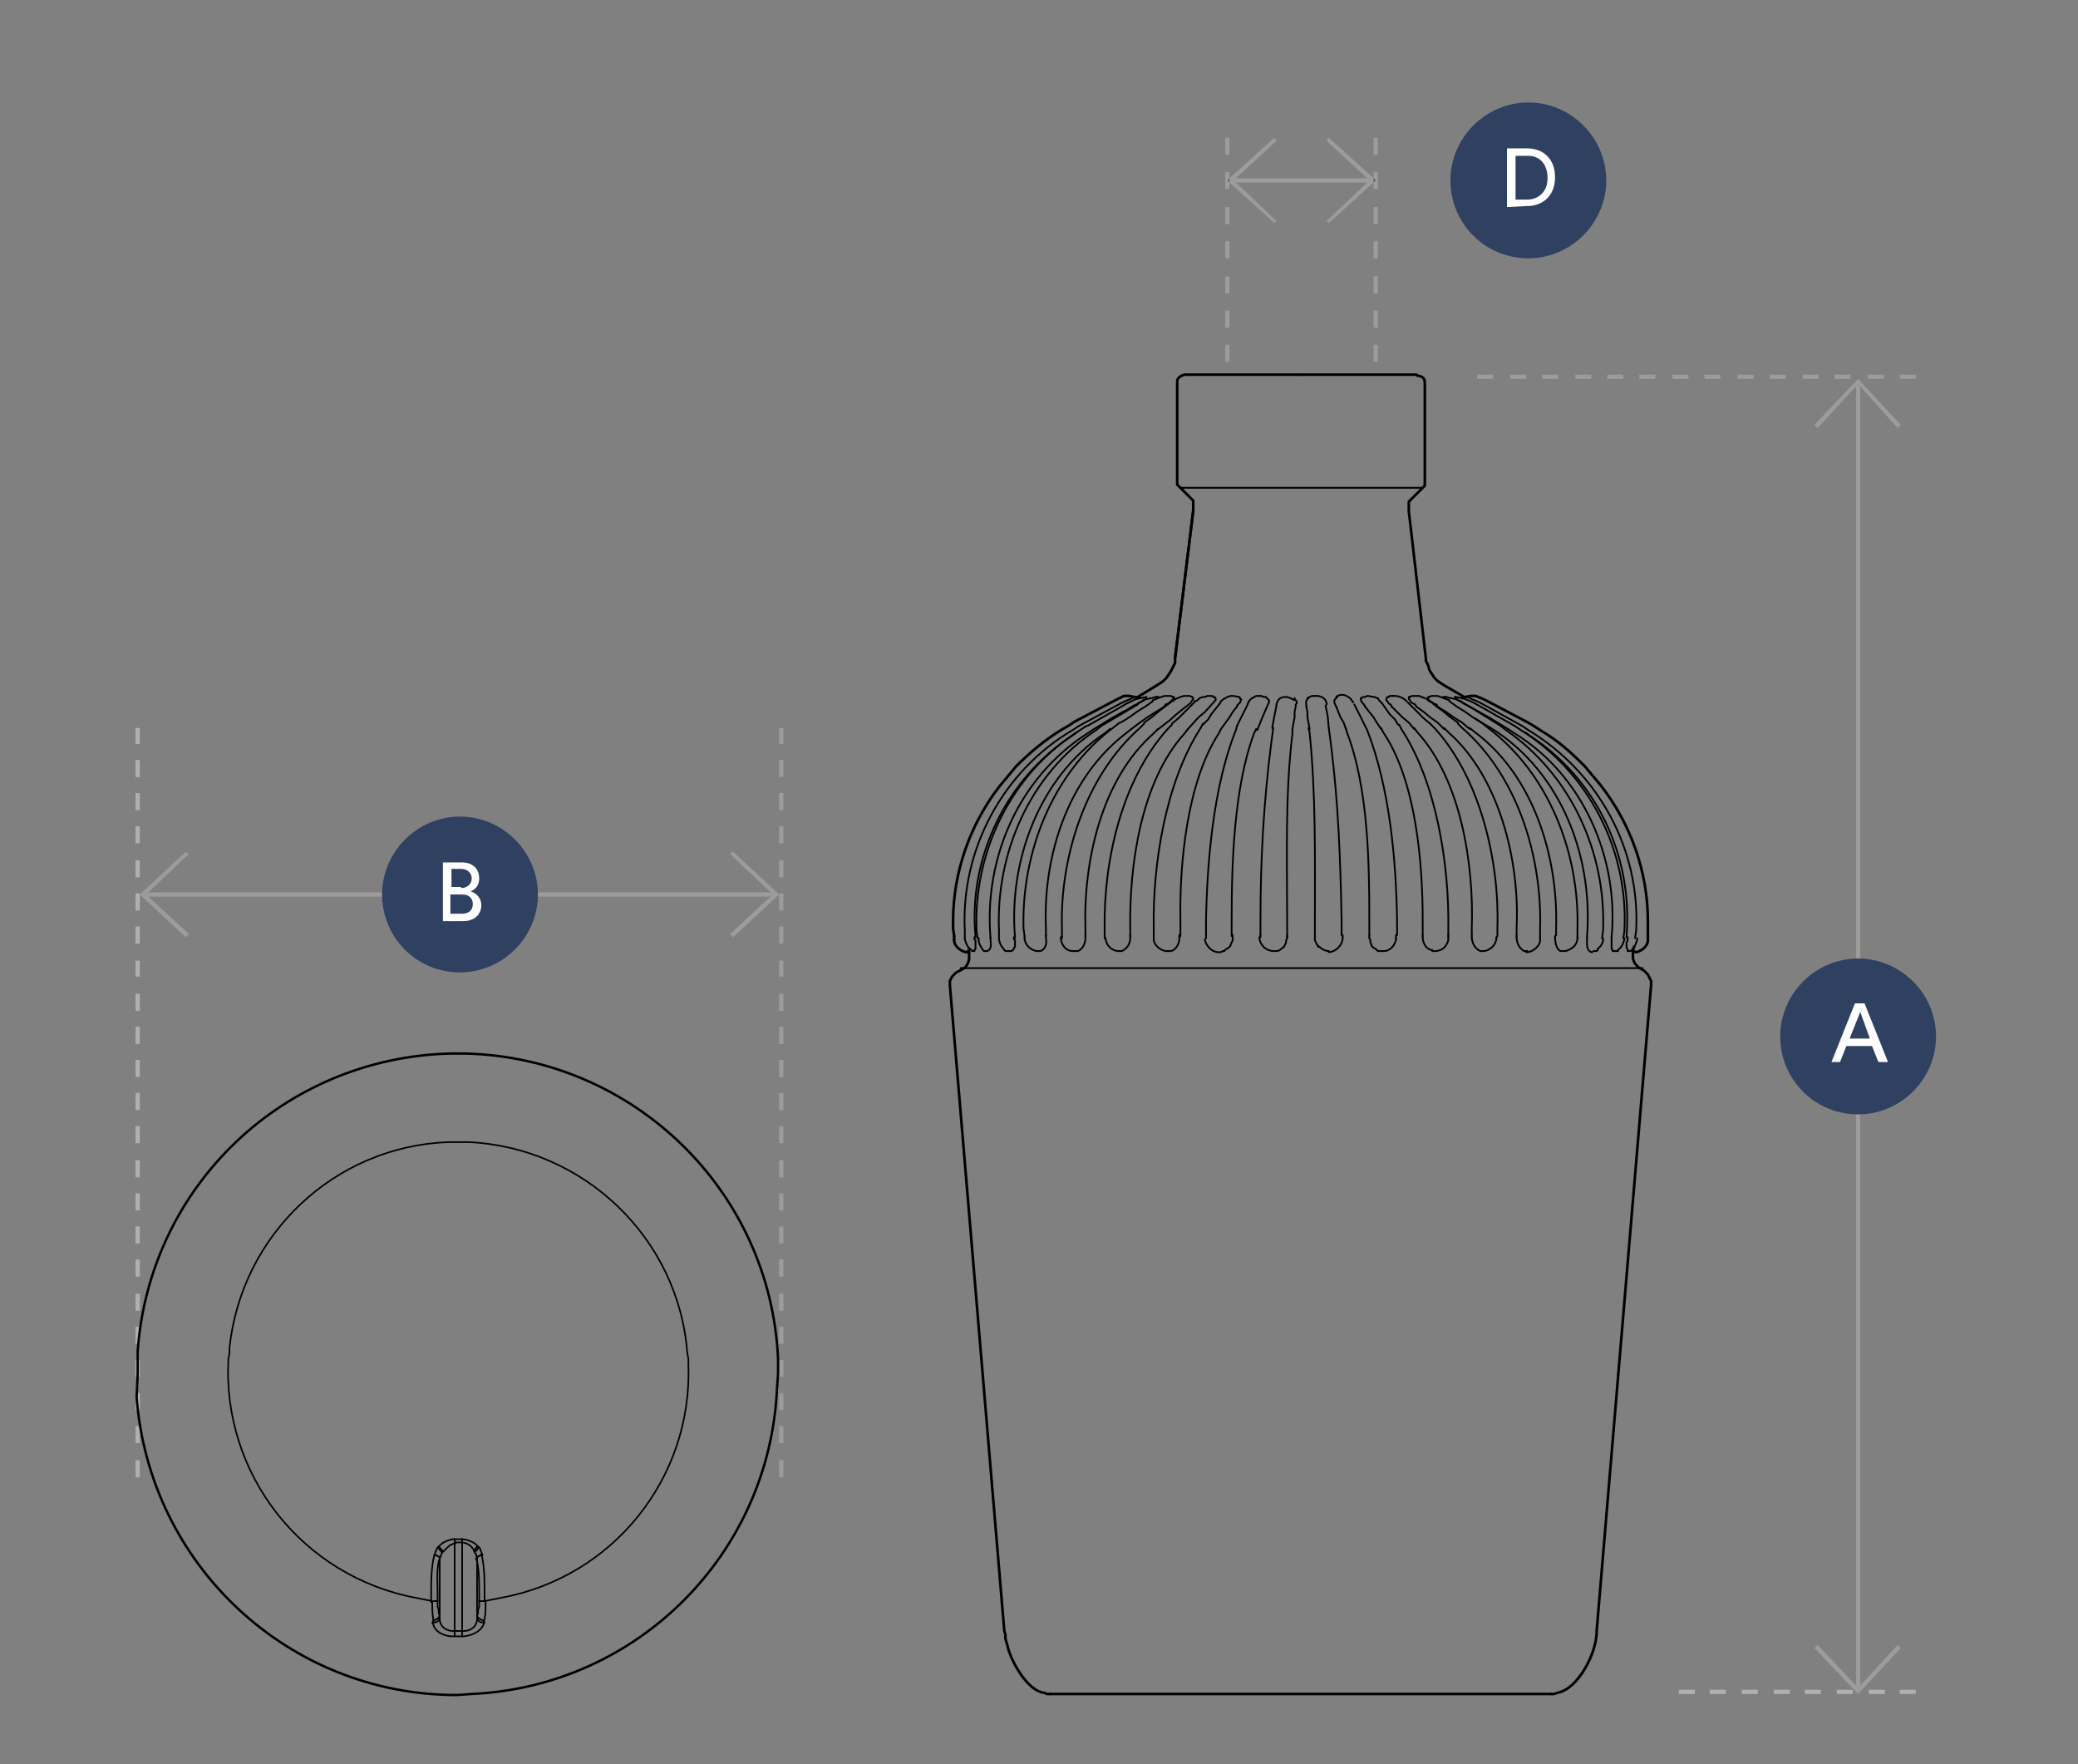 <?xml version="1.0" encoding="utf-8"?>
<!-- Generator: Adobe Illustrator 27.9.0, SVG Export Plug-In . SVG Version: 6.00 Build 0)  -->
<svg version="1.1" xmlns="http://www.w3.org/2000/svg" xmlns:xlink="http://www.w3.org/1999/xlink" x="0px" y="0px"
	 viewBox="0 0 194.7 165.3" style="enable-background:new 0 0 194.7 165.3;" xml:space="preserve">
<rect x="0" y="0" width="194.7" height="165.3" fill="#808080" stroke="none"/>
<style type="text/css">
	.st0{fill:#9C9C9C;}
	.st1{fill:#B0B0B0;}
	.st2{fill:#5E5E5E;}
	.st3{fill:#304061;}
	.st4{enable-background:new    ;}
	.st5{fill:#FFFFFF;}
	.st6{fill:none;stroke:#000000;stroke-width:0.15;stroke-linecap:round;stroke-linejoin:round;stroke-miterlimit:10;}
	.st7{fill:none;stroke:#000000;stroke-width:0.225;stroke-linecap:round;stroke-linejoin:round;stroke-miterlimit:10;}
	.st8{fill:none;stroke:#000000;stroke-width:0.164;stroke-linecap:round;stroke-linejoin:round;stroke-miterlimit:10;}
	.st9{fill:none;stroke:#000000;stroke-width:0.246;stroke-linecap:round;stroke-linejoin:round;stroke-miterlimit:10;}
	.st10{fill:none;stroke:#000000;stroke-width:2.738754e-02;stroke-linecap:round;stroke-linejoin:round;stroke-miterlimit:10;}
</style>
<g id="Livello_1">
	<g id="Livello_2_00000051353364954241478490000017795640638566229694_">
		<path class="st0" d="M73,138.4h0.4v-1.6H73V138.4z M73,135.2h0.4v-1.6H73V135.2z M73,132.1h0.4v-1.6H73V132.1z M73,129h0.4v-1.6
			H73V129z M73,125.9h0.4v-1.6H73V125.9z M73,122.8h0.4v-1.6H73V122.8z M73,119.6h0.4V118H73V119.6z M73,116.5h0.4v-1.6H73V116.5z
			 M73,113.4h0.4v-1.6H73V113.4z M73,110.3h0.4v-1.6H73V110.3z M73,107.1h0.4v-1.6H73V107.1z M73,104h0.4v-1.6H73V104z M73,100.9
			h0.4v-1.6H73V100.9z M73,97.8h0.4v-1.6H73V97.8z M73,94.7h0.4v-1.6H73V94.7z M73,91.5h0.4V90H73V91.5z M73,88.4h0.4v-1.6H73V88.4z
			 M73,85.3h0.4v-1.6H73V85.3z M73,82.2h0.4v-1.6H73V82.2z M73,79h0.4v-1.6H73V79z M73,75.9h0.4v-1.6H73V75.9z M73,72.8h0.4v-1.6H73
			V72.8z M73,69.7h0.4v-1.5H73V69.7z"/>
		<path class="st0" d="M138.4,35.5h1.5v-0.4h-1.5V35.5z M141.5,35.5h1.5v-0.4h-1.5V35.5z M144.5,35.5h1.5v-0.4h-1.5V35.5z
			 M147.6,35.5h1.5v-0.4h-1.5V35.5z M150.6,35.5h1.5v-0.4h-1.5V35.5z M153.6,35.5h1.5v-0.4h-1.5V35.5z M156.7,35.5h1.5v-0.4h-1.5
			V35.5z M159.7,35.5h1.5v-0.4h-1.5V35.5z M162.8,35.5h1.5v-0.4h-1.5V35.5z M165.8,35.5h1.5v-0.4h-1.5V35.5z M168.9,35.5h1.5v-0.4
			h-1.5V35.5z M171.9,35.5h1.5v-0.4h-1.5V35.5z M175,35.5h1.5v-0.4H175V35.5z M178,35.5h1.5v-0.4H178V35.5z"/>
		<path class="st1" d="M157.3,158.7h1.5v-0.4h-1.5V158.7z M160.2,158.7h1.5v-0.4h-1.5V158.7z M163.2,158.7h1.5v-0.4h-1.5V158.7z
			 M166.2,158.7h1.5v-0.4h-1.5V158.7z M169.1,158.7h1.5v-0.4h-1.5V158.7z M172.1,158.7h1.5v-0.4h-1.5V158.7z M175.1,158.7h1.5v-0.4
			h-1.5V158.7z M178,158.7h1.5v-0.4H178V158.7z"/>
		<path class="st1" d="M12.7,138.4h0.4v-1.6h-0.4V138.4z M12.7,135.2h0.4v-1.6h-0.4V135.2z M12.7,132.1h0.4v-1.6h-0.4V132.1z
			 M12.7,129h0.4v-1.6h-0.4V129z M12.7,125.9h0.4v-1.6h-0.4V125.9z M12.7,122.8h0.4v-1.6h-0.4V122.8z M12.7,119.6h0.4V118h-0.4
			V119.6z M12.7,116.5h0.4v-1.6h-0.4V116.5z M12.7,113.4h0.4v-1.6h-0.4V113.4z M12.7,110.3h0.4v-1.6h-0.4V110.3z M12.7,107.1h0.4
			v-1.6h-0.4V107.1z M12.7,104h0.4v-1.6h-0.4V104z M12.7,100.9h0.4v-1.6h-0.4V100.9z M12.7,97.8h0.4v-1.6h-0.4V97.8z M12.7,94.7h0.4
			v-1.6h-0.4V94.7z M12.7,91.5h0.4V90h-0.4V91.5z M12.7,88.4h0.4v-1.6h-0.4V88.4z M12.7,85.3h0.4v-1.6h-0.4V85.3z M12.7,82.2h0.4
			v-1.6h-0.4V82.2z M12.7,79h0.4v-1.6h-0.4V79z M12.7,75.9h0.4v-1.6h-0.4V75.9z M12.7,72.8h0.4v-1.6h-0.4V72.8z M12.7,69.7h0.4v-1.5
			h-0.4V69.7z"/>
		<polygon class="st0" points="13.9,83.6 13.7,83.8 13.9,84 72.2,84 72.4,83.8 72.2,83.6 		"/>
		<polygon class="st0" points="17.4,79.8 13.1,83.8 17.4,87.8 17.7,87.5 13.9,84 13.7,83.8 13.9,83.6 17.7,80 		"/>
		<polygon class="st0" points="68.7,79.8 68.4,80 72.2,83.6 72.4,83.8 72.2,84 68.4,87.5 68.7,87.8 73,83.8 		"/>
		<polygon class="st0" points="173.9,36.2 173.9,157.9 174.1,158.1 174.3,157.9 174.3,36.2 174.1,36 		"/>
		<polygon class="st0" points="177.8,154.1 174.3,157.9 174.1,158.1 173.9,157.9 170.3,154.1 170,154.4 174.1,158.7 178.1,154.4 		
			"/>
		<polygon class="st0" points="174.1,35.5 170,39.8 170.3,40.1 173.9,36.2 174.1,36 174.3,36.2 177.8,40.1 178.1,39.8 		"/>
		<path class="st0" d="M128.7,33.9h0.4v-1.6h-0.4V33.9z M128.7,30.7h0.4v-1.6h-0.4V30.7z M128.7,27.5h0.4v-1.6h-0.4V27.5z
			 M128.7,24.2h0.4v-1.6h-0.4V24.2z M128.7,21h0.4v-1.6h-0.4V21z M128.7,16.1v0.6l0.2,0.2l-0.2,0.2v0.6h0.4v-1.6
			C129.1,16.1,128.7,16.1,128.7,16.1z M128.7,14.5h0.4v-1.6h-0.4V14.5z"/>
		<path class="st0" d="M114.8,33.9h0.4v-1.6h-0.4V33.9z M114.8,30.7h0.4v-1.6h-0.4V30.7z M114.8,27.5h0.4v-1.6h-0.4V27.5z
			 M114.8,24.2h0.4v-1.6h-0.4V24.2z M114.8,21h0.4v-1.6h-0.4V21z M114.8,16.1v1.6h0.4v-0.6l-0.2-0.2l0.2-0.2v-0.6
			C115.2,16.1,114.8,16.1,114.8,16.1z M114.8,14.5h0.4v-1.6h-0.4V14.5z"/>
		<polygon class="st0" points="115.8,16.7 115.6,16.9 115.8,17.1 128.1,17.1 128.3,16.9 128.1,16.7 		"/>
		<polygon class="st0" points="119.4,12.9 115.2,16.7 115.2,17.1 119.4,20.9 119.6,20.7 115.8,17.1 115.6,16.9 115.8,16.7 
			119.6,13.2 		"/>
		<polygon class="st2" points="115,16.9 115.2,17.1 115.2,16.7 		"/>
		<polygon class="st0" points="124.5,12.9 124.3,13.2 128.1,16.7 128.3,16.9 128.1,17.1 124.3,20.7 124.5,20.9 128.7,17.1 
			128.7,16.7 		"/>
		<polygon class="st2" points="128.7,17.1 128.9,16.9 128.7,16.7 		"/>
		<path class="st0" d="M124.3,13.2L124.3,13.2z"/>
		<path class="st3" d="M43.1,91.1c4,0,7.3-3.3,7.3-7.3s-3.3-7.3-7.3-7.3s-7.3,3.3-7.3,7.3C35.8,87.8,39,91.1,43.1,91.1"/>
		<g class="st4">
			<path class="st5" d="M43.3,80.8c1,0,1.6,0.6,1.6,1.5c0,0.6-0.3,1-0.8,1.2c0.6,0.2,1,0.7,1,1.3c0,0.9-0.7,1.5-1.7,1.5h-1.9v-5.5
				H43.3z M43.2,83.2c0.6,0,1-0.4,1-0.9s-0.4-0.9-1-0.9h-0.9v1.7h0.9V83.2z M43.3,85.6c0.6,0,1-0.3,1-0.9c0-0.5-0.3-0.9-1-0.9h-1.1
				v1.8H43.3z"/>
		</g>
		<path class="st3" d="M143.2,24.2c4,0,7.3-3.3,7.3-7.3s-3.3-7.3-7.3-7.3s-7.3,3.3-7.3,7.3S139.1,24.2,143.2,24.2"/>
		<g class="st4">
			<path class="st5" d="M141.2,19.4v-5.5h1.9c1.4,0,2.6,0.9,2.6,2.7c0,1.8-1.2,2.7-2.6,2.7L141.2,19.4L141.2,19.4z M143.1,18.7
				c1,0,1.9-0.7,1.9-2c0-1.4-0.8-2.1-1.8-2.1H142v4.1H143.1z"/>
		</g>
		<path class="st3" d="M174.1,104.4c4,0,7.3-3.3,7.3-7.3s-3.3-7.3-7.3-7.3s-7.3,3.3-7.3,7.3S170,104.4,174.1,104.4"/>
		<g class="st4">
			<path class="st5" d="M175.4,98H173l-0.6,1.5h-0.8l2.2-5.5h0.9l2.2,5.5H176L175.4,98z M173.3,97.3h1.9l-0.9-2.5L173.3,97.3z"/>
		</g>
	</g>
</g>
<g id="Livello_2">
	<path class="st6" d="M45.4,150l0.5-0.1l0.5-0.1l0.5-0.1c10.5-1.9,18-11.2,17.6-21.9v-0.5l-0.1-0.5c-0.8-10.8-9.7-19.3-20.5-19.8
		h-0.5h-0.9H42c-10.7,0.4-19.4,8.7-20.5,19.3v0.5l-0.1,0.5c-0.6,10.8,6.9,20.4,17.6,22.4l0.5,0.1l0.5,0.1l0.5,0.1"/>
	<path class="st7" d="M12.9,128.7V128v-0.7v-0.7c1.1-15.5,13.7-27.5,29.3-27.9h0.7h0.7c15.8,0.4,28.6,12.9,29.3,28.6v0.7v0.7
		l-0.1,1.4c-0.7,15.5-13.1,27.9-28.6,28.6l-1.4,0.1c-15.8,0-28.8-12.2-30-27.9L12.9,128.7"/>
	<polyline class="st6" points="44.9,145 44.8,145 44.7,145.2 44.6,145.3 44.5,145.4 44.5,145.5 44.6,145.6 44.7,146 	"/>
	<polyline class="st6" points="41,150 41,150.5 41.1,150.8 41.1,151.1 41.2,151.4 	"/>
	<polyline class="st6" points="44.8,144.9 44.7,144.9 44.6,145 44.5,145.2 44.4,145.3 	"/>
	<polyline class="st6" points="44.7,151.6 44.7,151.7 44.7,151.8 44.8,151.8 44.9,151.9 45.1,152 45.3,152 	"/>
	<polyline class="st6" points="41,145 41.1,145 41.2,145.2 41.3,145.3 41.4,145.4 41.5,145.3 	"/>
	<path class="st6" d="M41.1,144.9l0.1,0.1l0.1,0.1l0.1,0.1l0.1,0.2l0.1-0.1c0.3-0.3,0.5-0.6,1-0.7h0.1"/>
	<path class="st6" d="M43.3,144.5L43.3,144.5c0.6,0.1,0.8,0.3,1.1,0.7l0.1,0.1"/>
	<line class="st6" x1="42.6" y1="152.8" x2="42.6" y2="153.3"/>
	<path class="st6" d="M41.2,146l-0.1,0.3c-0.2,1-0.1,1.9-0.1,2.9v0.8"/>
	<line class="st6" x1="42.6" y1="144.5" x2="43.3" y2="144.5"/>
	<polyline class="st6" points="40.7,145.7 40.9,145.7 41,145.8 41.1,145.8 41.2,145.9 41.2,146 41.2,146 	"/>
	<line class="st6" x1="43.3" y1="144.5" x2="43.3" y2="152.8"/>
	<line class="st6" x1="42.6" y1="144.5" x2="42.6" y2="152.8"/>
	<polyline class="st6" points="41.2,146 41.3,145.8 41.4,145.5 41.4,145.4 	"/>
	<line class="st6" x1="43.3" y1="152.8" x2="43.3" y2="153.3"/>
	<path class="st6" d="M43.3,152.8h0.3c0.6-0.1,1-0.4,1.1-1l0.1-0.2"/>
	<line class="st6" x1="42.6" y1="144.2" x2="42.6" y2="144.5"/>
	<line class="st6" x1="44.4" y1="145.3" x2="44.5" y2="145.4"/>
	<line class="st6" x1="41" y1="150" x2="40.5" y2="150"/>
	<line class="st6" x1="43.3" y1="152.8" x2="42.6" y2="152.8"/>
	<line class="st6" x1="44.7" y1="146" x2="44.7" y2="151.6"/>
	<line class="st6" x1="41.2" y1="146" x2="41.2" y2="151.6"/>
	<path class="st6" d="M42.6,152.8h-0.3c-0.6-0.1-1-0.4-1.1-1l-0.1-0.2"/>
	<line class="st6" x1="43.3" y1="144.2" x2="43.3" y2="144.5"/>
	<path class="st6" d="M41.1,144.9l0.1-0.1c0.2-0.3,1-0.6,1.3-0.6h0.1"/>
	<path class="st6" d="M45.3,152l0.1-0.3c0.1-0.5,0.1-1.1,0.1-1.6V150"/>
	<path class="st6" d="M43.3,153.3h0.2c0.7-0.1,1.5-0.4,1.8-1.1l0.1-0.2"/>
	<path class="st6" d="M45.4,150v-0.8c0-1.1,0-2.1-0.2-3.2l-0.1-0.4"/>
	<polyline class="st6" points="44.9,145 45,145.1 45,145.2 45.1,145.4 45.2,145.7 	"/>
	<path class="st6" d="M42.6,153.3h-0.4c-0.7-0.1-1.4-0.4-1.6-1.1l-0.1-0.2"/>
	<line class="st6" x1="44.8" y1="144.9" x2="44.9" y2="145"/>
	<path class="st6" d="M40.5,150v0.2c0,0.5,0,1,0.1,1.5v0.2"/>
	<path class="st6" d="M44.9,150v-0.8c0-0.9,0-2-0.2-2.9l-0.1-0.3"/>
	<line class="st6" x1="41" y1="145" x2="41.1" y2="144.9"/>
	<polyline class="st6" points="40.7,145.7 40.8,145.4 40.9,145.2 41,145 	"/>
	<path class="st6" d="M40.7,145.7l-0.1,0.4c-0.2,1.1-0.2,2.1-0.2,3.2v0.8"/>
	<line class="st6" x1="40.6" y1="151.8" x2="40.6" y2="152"/>
	<path class="st6" d="M43.3,144.2L43.3,144.2c0.4,0,1.2,0.3,1.4,0.6l0.1,0.1"/>
	<polyline class="st6" points="44.7,151.4 44.8,151.1 44.8,150.8 44.9,150.5 44.9,150.1 44.9,150 	"/>
	<path class="st6" d="M41.2,151.4L41.2,151.4c-0.1,0.2-0.3,0.3-0.5,0.4h-0.1"/>
	<polyline class="st6" points="41.2,151.6 41.2,151.7 41.2,151.8 41.1,151.8 41,151.9 40.8,152 40.6,152 	"/>
	<path class="st6" d="M44.7,151.4L44.7,151.4c0.1,0.2,0.3,0.3,0.5,0.4h0.1"/>
	<line class="st6" x1="44.9" y1="150" x2="45.4" y2="150"/>
	<polyline class="st6" points="45.2,145.7 45,145.7 44.9,145.8 44.8,145.8 44.7,145.9 44.7,146 44.7,146 	"/>
	<line class="st6" x1="43.3" y1="153.3" x2="42.6" y2="153.3"/>
	<line class="st6" x1="42.6" y1="144.2" x2="43.3" y2="144.2"/>
	<g>
		<line class="st8" x1="110.6" y1="45.7" x2="133.2" y2="45.7"/>
		<path class="st8" d="M142.6,68l0.6,0.4c6.6,4,10.5,11.2,10.1,18.8l-0.1,0.7"/>
		<path class="st8" d="M141.9,68l0.6,0.4c6.4,4,10.1,11.3,9.7,18.8l-0.1,0.7"/>
		<path class="st8" d="M140.6,68l0.5,0.4c6.1,4.2,9.4,11.5,9.1,18.8l-0.1,0.7"/>
		<path class="st8" d="M91.6,87.9l-0.1-0.7c-0.3-7.5,3.3-14.8,9.7-18.8l0.6-0.4"/>
		<path class="st8" d="M94.1,89L94.1,89c-0.3-0.4-0.4-0.5-0.5-1l0-0.1l0-0.7c-0.3-7.3,2.9-14.7,9.1-18.8l0.5-0.4l1.7-1l1.7-1"/>
		<path class="st8" d="M96,87.7l-0.1-0.7c-0.2-7.1,2.7-14.6,8.5-18.9l0.5-0.4"/>
		<polyline class="st8" points="109.4,65.2 109.7,65.2 109.9,65.3 		"/>
		<polyline class="st8" points="109.9,65.7 110.1,65.5 110.6,65.3 110.9,65.2 111,65.2 111.1,65.2 		"/>
		<polyline class="st8" points="111.2,65.2 111.5,65.2 111.7,65.3 		"/>
		<polyline class="st8" points="111.9,65.7 112,65.7 112,65.7 112.2,65.6 112.4,65.4 112.7,65.3 112.9,65.3 113.1,65.2 113.2,65.2 
					"/>
		<polyline class="st8" points="113.3,65.2 113.4,65.2 113.6,65.2 113.7,65.3 		"/>
		<path class="st8" d="M114.3,65.9l0.1-0.2c0.2-0.2,0.5-0.4,0.9-0.5l0.2,0"/>
		<line class="st8" x1="115.6" y1="65.2" x2="116.1" y2="65.3"/>
		<path class="st8" d="M113,87.6l0-1.4c0.1-5.5,0.7-12.6,2.8-17.8l0.1-0.4"/>
		<polyline class="st8" points="116.9,65.9 117,65.8 117,65.7 117.1,65.6 117.3,65.4 117.4,65.4 117.5,65.3 117.7,65.2 117.9,65.2 
			118,65.2 		"/>
		<polyline class="st8" points="118,65.2 118.1,65.2 118.2,65.2 118.4,65.3 118.5,65.3 118.6,65.3 		"/>
		<path class="st8" d="M119.6,66.1l0-0.1c0.1-0.4,0.3-0.7,0.8-0.7l0.2,0l0.3,0.1l0.2,0.1l0.2,0.1v0"/>
		<path class="st8" d="M122.5,65.4L122.5,65.4l0.2-0.1l0.2-0.1l0.2,0l0.2,0l0.2,0c0.5,0.1,0.7,0.3,0.8,0.7v0.1"/>
		<path class="st8" d="M125.2,65.3l0.1-0.1l0.3-0.1h0.1l0.1,0c0.3,0,0.8,0.3,0.9,0.6l0.1,0.1"/>
		<polyline class="st8" points="127.8,65.3 127.9,65.3 128.1,65.2 128.2,65.2 128.7,65.3 128.8,65.3 129,65.4 129.1,65.4 
			129.2,65.6 129.3,65.7 129.5,65.9 		"/>
		<polyline class="st8" points="130.1,65.3 130.2,65.2 130.4,65.2 130.5,65.2 		"/>
		<path class="st8" d="M134,67.8l0.4,0.4c4.3,4.7,6.1,12.5,5.9,18.7v0.7"/>
		<path class="st8" d="M130.5,65.2l0.2,0c0.4,0,0.8,0.2,1.1,0.5l0,0"/>
		<polyline class="st8" points="132.1,65.3 132.3,65.2 132.6,65.2 		"/>
		<polyline class="st8" points="132.7,65.2 132.8,65.2 133,65.2 133.2,65.3 133.5,65.4 133.7,65.5 133.9,65.7 		"/>
		<polyline class="st8" points="133.9,65.3 134.1,65.2 134.4,65.2 		"/>
		<polyline class="st8" points="134.5,65.2 134.7,65.2 135,65.3 135.5,65.5 135.8,65.6 		"/>
		<path class="st8" d="M142.9,68.6l0.4,0.3c6.3,4.1,9.7,11.3,9.1,18.8v0.1"/>
		<path class="st8" d="M141.3,68.3l0.6,0.4c6.4,3.9,9.8,11.7,9.1,19.1v0.1"/>
		<path class="st8" d="M138.2,67.3l0.8,0.5c7,3.9,10.3,12.1,9.7,19.9l0,0.1"/>
		<path class="st8" d="M102.5,68.3l-0.6,0.4c-6.4,4.1-9.7,11.6-9.1,19.1v0.1"/>
		<path class="st8" d="M104,68.3l-0.5,0.4c-6.1,4.1-9,11.9-8.4,19.1v0.1"/>
		<path class="st8" d="M106,68.3l-0.5,0.4c-5.5,4.2-7.8,11.6-7.5,18.3l0,0.7"/>
		<polyline class="st8" points="109.9,65.3 109.9,65.3 110,65.3 110,65.3 110,65.4 109.9,65.5 109.7,65.7 109.6,65.8 109.5,65.9 
			109.2,66 109.1,66.2 		"/>
		<path class="st8" d="M108.5,68.3l-0.4,0.4c-4.9,4.3-6.6,12-6.4,18.3l0,0.7"/>
		<path class="st8" d="M111.3,68.3l-0.3,0.4c-4.1,4.5-5.2,12.4-5.1,18.3l0,0.7"/>
		<path class="st8" d="M114.4,68.3l-0.2,0.4c-3,4.6-3.7,12.3-3.6,17.6l0,1.4"/>
		<path class="st8" d="M117.7,68.3l-0.2,0.4c-1.9,5.1-2.1,12.2-2.1,17.6v1.4"/>
		<path class="st8" d="M121.1,68.3l0,0.4c-0.7,5.7-0.5,11.8-0.5,17.6v1.4"/>
		<path class="st8" d="M122.4,66.2L122.4,66.2c0-0.3-0.1-0.5,0.1-0.7l0.1-0.1"/>
		<path class="st8" d="M125.2,66.2L125.2,66.2c-0.1-0.2-0.3-0.5-0.1-0.7l0.1-0.1h0l0.1-0.1h0"/>
		<path class="st8" d="M133.3,87.6l0-1.4c0-5.3-0.6-13-3.7-17.6l-0.2-0.4"/>
		<path class="st8" d="M127.9,66.2L127.9,66.2c-0.1-0.3-0.4-0.4-0.4-0.7l0-0.1h0v0l0.1,0l0.1-0.1"/>
		<polyline class="st8" points="130.4,66.2 130.3,66 130.1,65.9 130,65.7 129.9,65.6 129.9,65.5 129.9,65.5 129.9,65.4 129.9,65.4 
			130,65.3 130.1,65.3 		"/>
		<polyline class="st8" points="132.7,66.2 132.6,66 132.4,65.9 132.2,65.8 132.1,65.6 132,65.5 132,65.5 132,65.4 132,65.4 
			132,65.3 132.1,65.3 		"/>
		<polyline class="st8" points="134.7,66.2 134.6,66 134.3,65.9 134.2,65.8 134,65.7 133.8,65.5 133.8,65.4 133.8,65.4 133.8,65.3 
			133.8,65.3 133.8,65.3 133.9,65.3 		"/>
		<path class="st8" d="M145.8,87.6l0-0.7c0.2-6.6-2.1-14.2-7.6-18.3l-0.5-0.4"/>
		<path class="st8" d="M142.1,87.6l0-0.7c0.3-6.2-1.6-14.1-6.4-18.3l-0.4-0.4"/>
		<path class="st8" d="M137.9,87.6l0-0.7c0.2-5.9-1-13.8-5.1-18.3l-0.3-0.4"/>
		<path class="st8" d="M128.3,87.6l0-1.4c0-5.4-0.1-12.4-2.1-17.6l-0.1-0.4"/>
		<path class="st8" d="M123.2,87.6l0-1.4c0-5.8,0.1-11.8-0.5-17.6l-0.1-0.4"/>
		<polyline class="st8" points="121.3,65.4 121.3,65.5 121.4,65.6 121.4,65.6 121.5,65.7 121.5,65.9 121.4,66 121.4,66.1 
			121.4,66.2 121.3,66.7 121.3,67.2 121.2,67.7 121.1,68.3 121.1,68.3 		"/>
		<path class="st8" d="M118.6,65.3L118.6,65.3L118.6,65.3l0.1,0.1l0.1,0.1l0.1,0.1v0.2l-0.1,0.2c-0.2,0.5-0.4,0.9-0.6,1.4l-0.2,0.5
			l-0.2,0.5"/>
		<polyline class="st8" points="116.1,65.3 116.1,65.3 116.2,65.4 116.2,65.4 116.2,65.5 116.3,65.5 116.2,65.8 116.1,65.9 116,66 
			115.9,66.1 115.9,66.2 		"/>
		<polyline class="st8" points="113.7,65.3 113.8,65.3 113.9,65.4 113.9,65.4 113.9,65.4 113.9,65.5 113.9,65.6 113.8,65.7 
			112.9,66.7 112.3,67.2 111.3,68.3 		"/>
		<path class="st8" d="M111.7,65.3L111.7,65.3l0.1,0.1v0.1l-0.1,0.1l-0.1,0.2l-0.1,0.1c-0.6,0.5-1.2,0.9-1.8,1.5l-1.3,1"/>
		<path class="st8" d="M100.9,68.6l-0.4,0.3c-6.2,4-9.8,11.5-9.1,18.8v0.1"/>
		<path class="st8" d="M138.8,67.7l0.5,0.4c5.8,4.3,8.7,11.8,8.5,18.9l0,0.7"/>
		<path class="st8" d="M136.6,67.8l0.4,0.4c5.2,4.5,7.5,12.1,7.3,18.8l0,0.7"/>
		<polyline class="st8" points="131.9,65.8 132.9,66.8 133.4,67.3 134,67.8 		"/>
		<path class="st8" d="M131.1,67.9l0.2,0.4c3.3,5,4.5,12.8,4.4,18.7v0.7"/>
		<polyline class="st8" points="129.5,65.9 130.2,66.9 130.7,67.4 131,67.9 		"/>
		<path class="st8" d="M127.9,68l0.2,0.4c2.1,5.4,2.7,12,2.8,17.8v1.4"/>
		<polyline class="st8" points="126.9,66 127.4,67 127.9,68 		"/>
		<path class="st8" d="M124.5,68.2l0.2,1.5c0.7,5.5,0.9,11,1,16.5v1.4"/>
		<polyline class="st8" points="124.2,66.1 124.4,67.1 124.5,68.2 		"/>
		<polyline class="st8" points="119.2,68.2 119.4,67.1 119.6,66.1 		"/>
		<path class="st8" d="M118.1,87.6v-1.4c0-5.5,0.3-11.1,1-16.5l0.2-1.5"/>
		<polyline class="st8" points="115.9,68 116.4,67 116.9,66 		"/>
		<polyline class="st8" points="112.7,67.9 113.2,67.4 113.5,66.9 114.3,65.9 		"/>
		<path class="st8" d="M108.1,87.6l0-0.7c-0.1-5.9,1.1-13.6,4.4-18.7l0.2-0.4"/>
		<polyline class="st8" points="109.8,67.8 110.4,67.3 110.9,66.8 111.9,65.8 		"/>
		<path class="st8" d="M103.5,87.7l0-0.7c-0.1-6.4,1.6-13.9,5.9-18.7l0.4-0.4"/>
		<polyline class="st8" points="107.2,67.7 107.9,67.2 108.5,66.7 109.8,65.7 		"/>
		<path class="st8" d="M99.5,87.7l0-0.7c-0.2-6.7,2.2-14.3,7.3-18.8l0.4-0.4"/>
		<path class="st8" d="M90.4,87.9l0-0.7c-0.4-7.6,3.6-15,10.1-18.8l0.6-0.4"/>
		<polyline class="st8" points="136.4,65.3 136.9,65.4 137.3,65.5 137.8,65.7 138.2,65.9 		"/>
		<line class="st9" x1="106.6" y1="65.3" x2="108.4" y2="64.2"/>
		<path class="st9" d="M135.3,64.2L135,64l-0.3-0.2l-0.3-0.3l-0.2-0.3l-0.2-0.3l-0.1-0.2l-0.1-0.4l-0.1-0.2l-0.1-0.2l0-0.2L132,47.9
			v-0.7l0-0.1l0-0.1l0.1-0.1l0.1-0.1l1.1-1.1l0.1-0.1l0.1-0.1l0-0.1v-9.5c0-0.3-0.1-0.5-0.3-0.6l-0.3-0.1h-0.1"/>
		<path class="st9" d="M108.4,64.2l0.3-0.2l0.3-0.2l0.3-0.3l0.2-0.3l0.2-0.3l0.1-0.2l0.1-0.2l0.1-0.2l0.1-0.2l0-0.2l0-0.2l1.7-13.9
			V47l0-0.1l-0.1-0.1l-0.1-0.1l-1.1-1.1l-0.1-0.1l-0.1-0.1l0-0.1l0-0.1v-9.4c0-0.3,0.1-0.4,0.4-0.6l0.3-0.1h0.1"/>
		<line class="st9" x1="110.1" y1="61.6" x2="111.8" y2="47.9"/>
		<path class="st9" d="M154.4,87.7l0-0.7v-0.7c0-4.6-1.6-9.1-4.4-12.7l-0.5-0.6l-0.5-0.6l-0.5-0.6c-1.4-1.4-2.5-2.4-4.2-3.4
			l-0.6-0.4l-0.7-0.4l-1.9-1l-1.9-1l-0.2-0.1l-0.5-0.2l-0.2-0.1l-0.2,0l-0.3,0l-0.5,0.1"/>
		<path class="st9" d="M89.4,87.7l-0.1-0.7v-0.7c0-4.6,1.6-9.1,4.4-12.7l0.5-0.6l0.5-0.6l0.5-0.6c1.3-1.3,2.6-2.4,4.2-3.4l0.7-0.4
			l0.6-0.4l1.9-1l1.9-1l0.2-0.1l0.2-0.1l0.2-0.1l0.2-0.1l0.3,0l0.2,0l0.5,0.1"/>
		<line class="st8" x1="90" y1="90.7" x2="153.9" y2="90.7"/>
		<path class="st9" d="M145.4,158.7h0.2l0.3-0.1c1.7-0.3,3.1-2.8,3.5-4.4l0.1-0.4l0.1-0.7l0-0.3l5.1-60.5v-0.2l0-0.2l-0.1-0.2
			l-0.1-0.2l-0.1-0.2l-0.2-0.2l-0.2-0.2c-0.5-0.2-0.9-0.6-1-1.1l0-0.2v-0.4"/>
		<path class="st9" d="M98.4,158.7h-0.3l-0.2-0.1c-1.6-0.1-3.2-3-3.5-4.4l-0.2-0.7l0-0.4l-0.1-0.3L89,92.3v-0.2l0-0.2l0.1-0.2
			l0.1-0.2l0.2-0.2l0.2-0.2l0.2-0.1c0.6-0.3,0.8-0.4,1-1.1l0-0.2v-0.2l0-0.2v-0.4"/>
		<line class="st10" x1="89" y1="92.2" x2="89" y2="92.2"/>
		<polyline class="st8" points="150.2,87.9 150.2,88 150.2,88.2 150,88.6 149.9,88.7 149.7,88.9 149.7,88.9 149.7,89 		"/>
		<path class="st8" d="M153.4,87.9l0,0.1c-0.1,0.4-0.2,0.6-0.4,0.9l-0.2,0.2"/>
		<path class="st8" d="M97.2,89.1h-0.1c-0.5-0.1-1-0.5-1.1-1.1l0-0.1"/>
		<path class="st8" d="M100.7,89.1h-0.2c-0.6,0-1-0.5-1.1-1.1v-0.2"/>
		<path class="st8" d="M104.8,89.1h-0.1c-0.6-0.1-1-0.5-1.1-1.1l0-0.1"/>
		<path class="st8" d="M109.3,89.1h-0.1c-0.5-0.1-1-0.5-1.1-1l0-0.2"/>
		<path class="st8" d="M114.6,89.1l-0.2,0.1c-0.7,0.1-1.3-0.4-1.5-1.1v-0.1"/>
		<path class="st8" d="M119.3,89.1h-0.1c-0.6-0.1-1.1-0.5-1.2-1.2v-0.1"/>
		<path class="st8" d="M125.8,87.8V88c-0.1,0.6-0.6,1.1-1.2,1.2h-0.1"/>
		<path class="st8" d="M130.8,87.9V88c-0.1,0.6-0.6,1.1-1.1,1.1h-0.1"/>
		<path class="st8" d="M135.7,87.9l0,0.2c-0.2,0.6-0.5,0.9-1.1,1h-0.1"/>
		<path class="st8" d="M140.2,87.9V88c-0.1,0.6-0.6,1-1.1,1.1H139"/>
		<path class="st8" d="M144.3,87.9l0,0.2c0,0.5-0.6,1-1.1,1.1h-0.2"/>
		<path class="st8" d="M147.8,87.9v0.1c-0.1,0.6-0.5,0.9-1.1,1.1h-0.2"/>
		<line class="st8" x1="152.6" y1="89.1" x2="152.7" y2="89.1"/>
		<polyline class="st8" points="151.4,89.1 151.5,89.1 151.6,89.1 		"/>
		<polyline class="st8" points="149.3,89.1 149.4,89.1 149.5,89.1 149.6,89.1 149.7,89 		"/>
		<line class="st8" x1="91.2" y1="89.1" x2="91.1" y2="89.1"/>
		<polyline class="st8" points="92.4,89.1 92.3,89.1 92.2,89.1 		"/>
		<polyline class="st8" points="95,87.8 95,88 95.1,88.1 95.1,88.7 95,88.8 95,88.9 94.9,89 94.8,89.1 94.7,89.1 94.6,89.1 
			94.5,89.1 		"/>
		<path class="st8" d="M97.4,89.1l0.1,0c0.5-0.2,0.6-0.8,0.5-1.2v0"/>
		<path class="st8" d="M100.9,89.1l0.1,0c0.5-0.2,0.7-0.8,0.7-1.2v0h0"/>
		<path class="st8" d="M105,89.1l0.1,0c0.5-0.2,0.8-0.7,0.8-1.2v0"/>
		<path class="st8" d="M109.6,89.1l0.1,0c0.5-0.1,0.8-0.7,0.8-1.2v0"/>
		<polyline class="st8" points="114.6,89.1 114.7,89.1 114.7,89.1 114.8,89 114.9,88.9 115.1,88.8 115.3,88.6 115.3,88.5 
			115.4,88.3 115.5,88.1 115.5,87.8 		"/>
		<polyline class="st8" points="120.3,88.7 120.4,88.5 120.5,88.3 120.5,88.1 120.6,87.9 120.6,87.8 		"/>
		<polyline class="st8" points="123.2,87.8 123.2,87.9 123.2,88.1 123.3,88.3 123.4,88.5 123.5,88.7 		"/>
		<polyline class="st8" points="128.3,87.8 128.3,87.9 128.4,88.1 128.4,88.3 128.5,88.5 128.5,88.6 128.7,88.8 128.9,88.9 129,89 
			129.1,89.1 129.1,89.1 129.2,89.1 		"/>
		<path class="st8" d="M133.3,87.8L133.3,87.8c0,0.5,0.3,1.1,0.8,1.2l0.1,0"/>
		<path class="st8" d="M137.9,87.8L137.9,87.8c0,0.5,0.3,1.1,0.8,1.3l0.1,0"/>
		<path class="st8" d="M142.1,87.8L142.1,87.8c0,0.5,0.2,1,0.7,1.3l0.1,0"/>
		<path class="st8" d="M145.7,87.8L145.7,87.8c0,0.4,0.1,1.1,0.5,1.3l0.1,0"/>
		<polyline class="st8" points="94.5,89.1 94.4,89.1 94.3,89.1 94.2,89.1 94.1,89 		"/>
		<path class="st8" d="M92.8,87.8l0,0.1c0,0.4,0.2,1-0.3,1.2h-0.1"/>
		<polyline class="st8" points="91.3,87.8 91.3,88 91.4,88.1 91.4,88.4 91.4,88.6 91.4,88.7 91.4,88.8 91.4,88.9 91.3,89 91.3,89.1 
			91.3,89.1 91.2,89.1 91.2,89.1 		"/>
		<path class="st8" d="M148.7,87.8V88c0,0.4-0.1,1,0.4,1.2h0.1"/>
		<polyline class="st8" points="151,87.8 151,88 151,88.1 151,88.7 151,88.8 151,88.9 151,88.9 151.1,89 151.1,89.1 151.2,89.1 
			151.3,89.1 151.4,89.1 		"/>
		<polyline class="st8" points="152.5,87.8 152.5,88 152.5,88.1 152.4,88.3 152.4,88.8 152.5,88.9 152.5,89 152.5,89.1 152.5,89.1 
			152.6,89.1 152.6,89.1 		"/>
		<line class="st8" x1="146.5" y1="89.1" x2="146.4" y2="89.1"/>
		<line class="st8" x1="143.1" y1="89.1" x2="142.9" y2="89.1"/>
		<line class="st8" x1="139" y1="89.1" x2="138.8" y2="89.1"/>
		<polyline class="st8" points="134.4,89.1 134.3,89.1 134.2,89.1 		"/>
		<polyline class="st8" points="129.6,89.1 129.4,89.1 129.2,89.1 		"/>
		<path class="st8" d="M124.5,89.1h-0.1c-0.4-0.1-0.4-0.1-0.8-0.4l-0.1-0.1"/>
		<path class="st8" d="M120.3,88.7L120.3,88.7c-0.4,0.3-0.4,0.4-0.8,0.4h-0.1"/>
		<polyline class="st8" points="109.6,89.1 109.5,89.1 109.3,89.1 		"/>
		<line class="st8" x1="105" y1="89.1" x2="104.8" y2="89.1"/>
		<line class="st8" x1="100.9" y1="89.1" x2="100.7" y2="89.1"/>
		<line class="st8" x1="97.4" y1="89.1" x2="97.2" y2="89.1"/>
		<path class="st8" d="M92.2,89.1l-0.1-0.1c-0.2-0.3-0.4-0.6-0.4-0.9l0-0.2"/>
		<path class="st8" d="M152.2,87.9V88c-0.1,0.3-0.2,0.7-0.5,0.9l-0.1,0.1"/>
		<path class="st9" d="M154.4,88l0,0.2c-0.1,0.5-0.6,0.9-1.1,1h-0.1"/>
		<path class="st9" d="M89.4,88l0,0.2c0.1,0.5,0.6,0.9,1.1,1h0.1"/>
		<path class="st8" d="M91.1,89.1l-0.2-0.2c-0.3-0.2-0.4-0.6-0.5-0.9l0-0.1"/>
		<line class="st8" x1="108.1" y1="87.9" x2="108.1" y2="87.6"/>
		<line class="st8" x1="113" y1="87.9" x2="113" y2="87.6"/>
		<polyline class="st8" points="105.9,87.6 105.9,87.6 105.9,87.7 105.9,87.8 		"/>
		<line class="st8" x1="110.5" y1="87.8" x2="110.5" y2="87.8"/>
		<polyline class="st8" points="145.7,87.8 145.7,87.7 145.8,87.6 145.8,87.6 		"/>
		<line class="st8" x1="142.1" y1="87.8" x2="142.1" y2="87.6"/>
		<line class="st8" x1="137.9" y1="87.8" x2="137.9" y2="87.6"/>
		<line class="st8" x1="133.3" y1="87.8" x2="133.3" y2="87.6"/>
		<line class="st8" x1="128.3" y1="87.8" x2="128.3" y2="87.6"/>
		<line class="st8" x1="123.2" y1="87.8" x2="123.2" y2="87.6"/>
		<line class="st8" x1="120.6" y1="87.6" x2="120.6" y2="87.8"/>
		<line class="st8" x1="115.5" y1="87.6" x2="115.5" y2="87.8"/>
		<line class="st8" x1="110.5" y1="87.6" x2="110.5" y2="87.8"/>
		<line class="st8" x1="105.9" y1="87.8" x2="105.9" y2="87.8"/>
		<line class="st8" x1="101.7" y1="87.6" x2="101.7" y2="87.8"/>
		<line class="st8" x1="98" y1="87.6" x2="98" y2="87.8"/>
		<polyline class="st8" points="147.8,87.7 147.8,87.8 147.8,87.9 		"/>
		<line class="st8" x1="144.3" y1="87.7" x2="144.3" y2="87.9"/>
		<polyline class="st8" points="140.3,87.7 140.2,87.8 140.2,87.9 		"/>
		<line class="st8" x1="135.7" y1="87.6" x2="135.7" y2="87.9"/>
		<polyline class="st8" points="130.8,87.6 130.8,87.7 130.8,87.9 		"/>
		<line class="st8" x1="125.8" y1="87.6" x2="125.8" y2="87.8"/>
		<line class="st8" x1="118.1" y1="87.8" x2="118.1" y2="87.6"/>
		<line class="st8" x1="103.5" y1="87.9" x2="103.5" y2="87.7"/>
		<polyline class="st8" points="99.5,87.9 99.5,87.8 99.5,87.7 		"/>
		<line class="st8" x1="96" y1="87.9" x2="96" y2="87.7"/>
		<line class="st10" x1="105.2" y1="66" x2="105.6" y2="65.8"/>
		<line class="st10" x1="106.6" y1="65.3" x2="106.9" y2="65.1"/>
		<line class="st10" x1="107.8" y1="64.6" x2="108.4" y2="64.2"/>
		<polyline class="st8" points="137,65.3 137.5,65.3 137.9,65.5 138.4,65.7 138.8,65.9 		"/>
		<polyline class="st8" points="135.5,65.3 135.9,65.4 136.4,65.5 136.8,65.7 137.2,65.9 		"/>
		<line class="st8" x1="138.2" y1="65.9" x2="141.9" y2="68"/>
		<polyline class="st8" points="105,65.9 105.4,65.7 105.9,65.5 106.3,65.3 106.8,65.3 		"/>
		<line class="st8" x1="101.1" y1="68" x2="105" y2="65.9"/>
		<polyline class="st8" points="105.6,65.9 106,65.7 106.4,65.5 106.9,65.4 107.4,65.3 		"/>
		<polyline class="st8" points="108,65.6 108.3,65.5 108.5,65.4 108.8,65.3 109.1,65.2 109.3,65.2 		"/>
		<line class="st8" x1="137" y1="65.3" x2="137" y2="65.3"/>
		<polyline class="st8" points="136.4,65.3 136.3,65.3 136.3,65.3 136.4,65.4 136.5,65.5 136.6,65.6 136.9,65.7 137.1,65.9 
			137.3,66 137.7,66.2 		"/>
		<polyline class="st8" points="135.4,65.3 135.3,65.3 135.2,65.3 135.2,65.3 135.3,65.4 		"/>
		<polyline class="st8" points="106.8,65.3 106.8,65.3 106.8,65.3 106.8,65.3 106.8,65.3 106.7,65.4 106.6,65.4 		"/>
		<polyline class="st8" points="106.1,66.2 105.2,66.7 104.3,67.2 102.5,68.3 102.5,68.3 		"/>
		<line class="st8" x1="108.3" y1="65.3" x2="108.4" y2="65.3"/>
		<line class="st8" x1="107.4" y1="65.3" x2="107.4" y2="65.3"/>
		<polyline class="st8" points="129.4,68.3 129.4,68.3 129,67.7 128.7,67.2 128.3,66.7 127.9,66.2 		"/>
		<polyline class="st8" points="135.3,68.3 134.7,67.7 134,67.2 133.4,66.7 132.7,66.2 		"/>
		<polyline class="st8" points="137.8,68.3 137.7,68.3 137,67.7 136.2,67.2 135.5,66.7 134.7,66.2 		"/>
		<polyline class="st8" points="132.5,68.3 132,67.7 131.4,67.2 130.9,66.7 130.4,66.2 		"/>
		<polyline class="st8" points="126.1,68.3 125.9,67.7 125.6,67.2 125.4,66.7 125.2,66.2 		"/>
		<polyline class="st8" points="122.7,68.3 122.6,67.7 122.5,67.2 122.5,66.7 122.4,66.2 		"/>
		<polyline class="st8" points="115.9,66.2 115.5,66.7 115.2,67.2 114.4,68.3 		"/>
		<polyline class="st8" points="109.1,66.2 108.3,66.7 107.5,67.2 106.8,67.7 106,68.3 		"/>
		<polyline class="st8" points="106.6,65.3 106.6,65.3 106.5,65.3 		"/>
		<path class="st8" d="M107.4,65.3L107.4,65.3L107.4,65.3c0,0.2-1,0.8-1.2,0.8l-0.1,0.1"/>
		<polyline class="st8" points="108.4,65.3 108.5,65.3 108.6,65.3 108.6,65.3 108.5,65.4 		"/>
		<line class="st8" x1="106.8" y1="65.3" x2="106.8" y2="65.3"/>
		<line class="st8" x1="135.5" y1="65.3" x2="135.4" y2="65.3"/>
		<polyline class="st8" points="137.7,66.2 138.6,66.7 139.5,67.2 141.3,68.3 141.3,68.3 		"/>
		<line class="st8" x1="136.4" y1="65.3" x2="136.4" y2="65.3"/>
		<polyline class="st8" points="137,65.3 137.1,65.4 137.2,65.4 		"/>
		<line class="st8" x1="137" y1="65.3" x2="137" y2="65.3"/>
		<polyline class="st8" points="137.3,65.3 137.3,65.3 137.2,65.3 137.2,65.3 		"/>
		<polyline class="st8" points="135.8,65.7 136.5,66.2 137.3,66.7 138,67.2 138.8,67.7 		"/>
		<polyline class="st8" points="134,65.7 134.6,66.2 135.3,66.7 135.9,67.2 136.6,67.7 		"/>
		<polyline class="st8" points="105,67.7 105.8,67.2 106.5,66.7 107.3,66.2 108,65.7 		"/>
		<polyline class="st8" points="106.6,65.9 107,65.7 107.4,65.5 107.9,65.4 108.3,65.3 		"/>
		<line class="st8" x1="101.9" y1="68" x2="105.6" y2="65.9"/>
		<line class="st8" x1="138.8" y1="65.9" x2="142.6" y2="68"/>
		<line class="st8" x1="137.2" y1="65.9" x2="140.6" y2="68"/>
		<line class="st9" x1="137.2" y1="65.3" x2="135.3" y2="64.2"/>
		<line class="st9" x1="121.9" y1="35.1" x2="132.7" y2="35.1"/>
		<line class="st9" x1="111.2" y1="35.1" x2="121.9" y2="35.1"/>
		<line class="st10" x1="90.8" y1="89.3" x2="90.7" y2="89"/>
		<line class="st9" x1="153.1" y1="89.1" x2="153" y2="89.1"/>
		<line class="st9" x1="90.7" y1="89.1" x2="90.7" y2="89.1"/>
		<polyline class="st9" points="153.1,88.7 153.1,88.8 153,88.9 153,89.1 		"/>
		<polyline class="st9" points="154.4,88 154.4,87.8 154.4,87.7 		"/>
		<polyline class="st9" points="89.4,88 89.4,87.8 89.4,87.7 		"/>
		<line class="st10" x1="90.8" y1="89.3" x2="90.8" y2="89.3"/>
		<line class="st10" x1="153" y1="89.3" x2="153" y2="89.3"/>
		<line class="st9" x1="145.4" y1="158.7" x2="98.4" y2="158.7"/>
	</g>
</g>
</svg>
